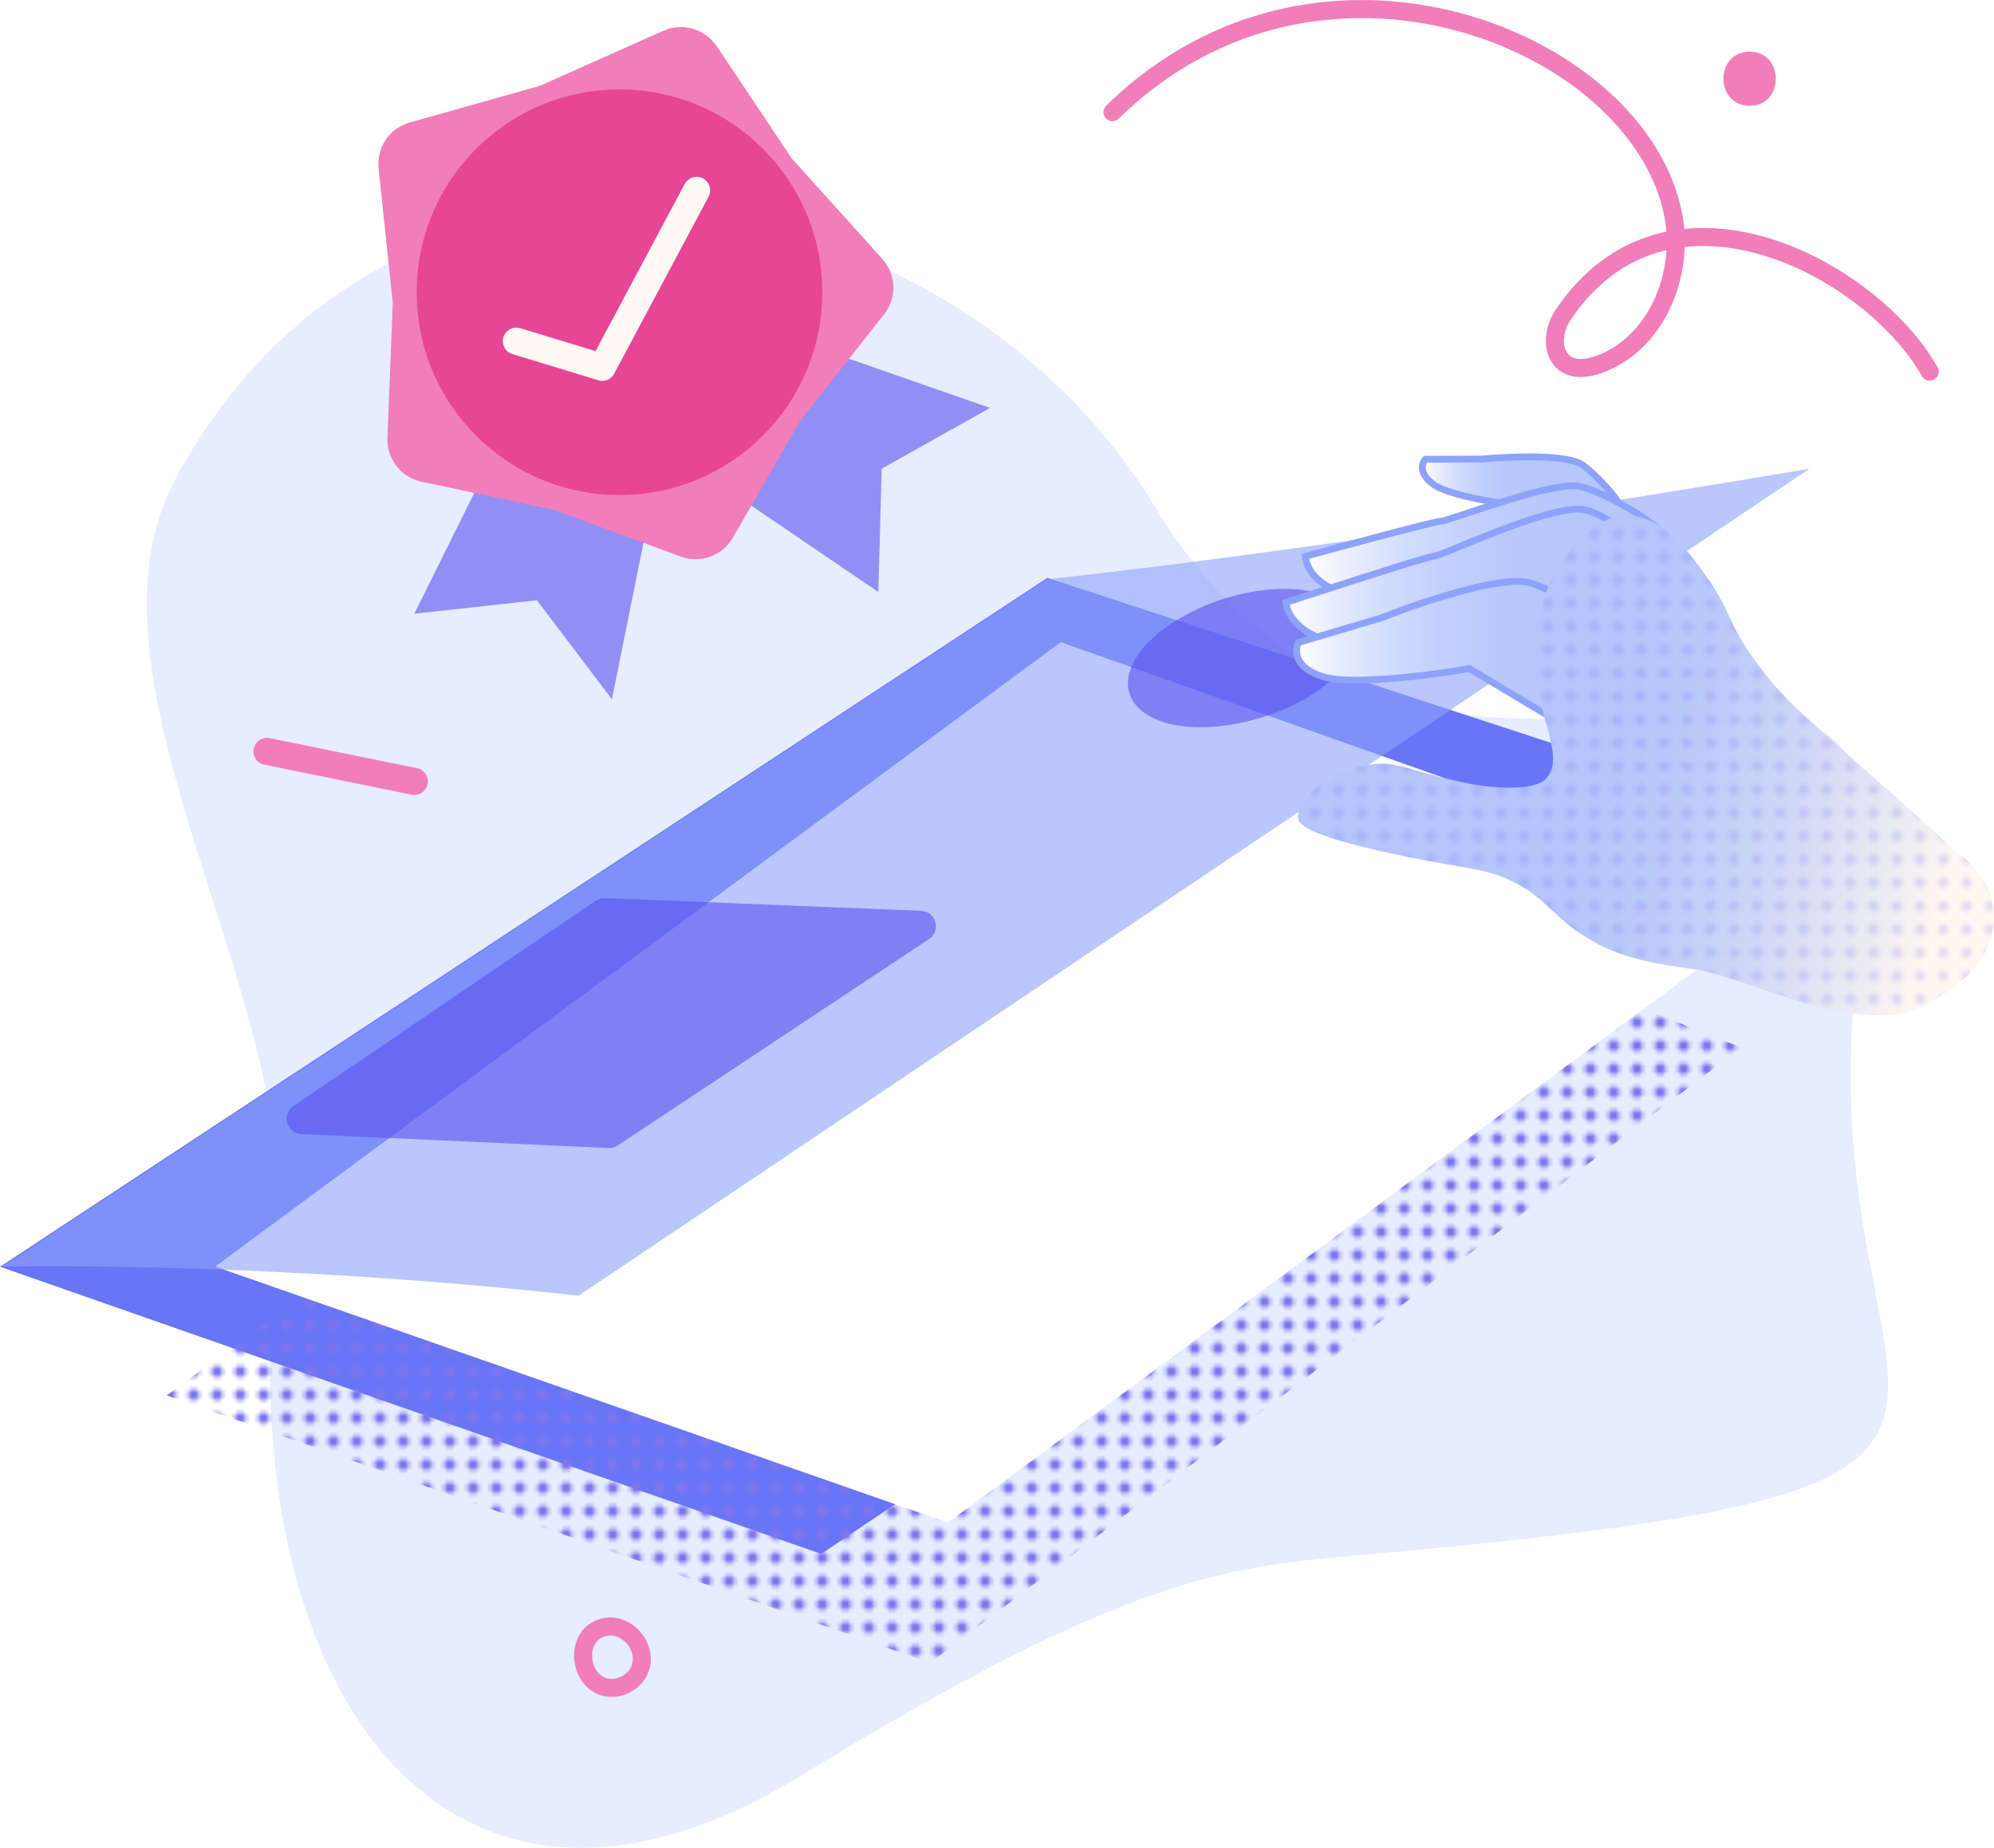 <?xml version="1.0" encoding="UTF-8"?>
<svg id="Layer_2" data-name="Layer 2" xmlns="http://www.w3.org/2000/svg" xmlns:xlink="http://www.w3.org/1999/xlink" viewBox="0 0 221 204.79">
  <defs>
    <style>
      .cls-1 {
        fill: url(#linear-gradient);
      }

      .cls-1, .cls-2, .cls-3, .cls-4 {
        stroke: #8da2fb;
        stroke-miterlimit: 10;
        stroke-width: .75px;
      }

      .cls-5 {
        stroke: #fff9f4;
      }

      .cls-5, .cls-6, .cls-7, .cls-8 {
        fill: none;
      }

      .cls-5, .cls-6, .cls-8 {
        stroke-linecap: round;
        stroke-linejoin: round;
      }

      .cls-5, .cls-8 {
        stroke-width: 3px;
      }

      .cls-9 {
        fill: #fff;
      }

      .cls-10 {
        fill: #5850ec;
      }

      .cls-10, .cls-11 {
        opacity: .6;
      }

      .cls-12 {
        fill: #e5edff;
      }

      .cls-6 {
        stroke-width: 2px;
      }

      .cls-6, .cls-8 {
        stroke: #f17eb8;
      }

      .cls-13 {
        fill: url(#New_Pattern);
      }

      .cls-14 {
        fill: url(#linear-gradient-5);
      }

      .cls-2 {
        fill: url(#linear-gradient-2);
      }

      .cls-15 {
        fill: #e74694;
      }

      .cls-11 {
        fill: #8da2fb;
        isolation: isolate;
      }

      .cls-16 {
        fill: #6875f5;
      }

      .cls-3 {
        fill: url(#linear-gradient-3);
      }

      .cls-17 {
        fill: #7c76ed;
      }

      .cls-4 {
        fill: url(#linear-gradient-4);
      }

      .cls-18 {
        fill: url(#New_Pattern-2);
        opacity: .2;
      }

      .cls-19 {
        fill: #f17eb8;
      }
    </style>
    <pattern id="New_Pattern" data-name="New Pattern" x="0" y="0" width="6" height="6" patternTransform="translate(-864.76 -4114.02) scale(.43)" patternUnits="userSpaceOnUse" viewBox="0 0 6 6">
      <g>
        <rect class="cls-7" width="6" height="6"/>
        <path class="cls-17" d="M3,4.5h0c.83,0,1.5-.67,1.5-1.5h0c0-.83-.67-1.5-1.5-1.5h0c-.83,0-1.5.67-1.5,1.5h0c0,.83.67,1.5,1.5,1.5Z"/>
      </g>
    </pattern>
    <linearGradient id="linear-gradient" x1="157.63" y1="56.49" x2="179.53" y2="56.49" gradientUnits="userSpaceOnUse">
      <stop offset="0" stop-color="#fff"/>
      <stop offset=".08" stop-color="#e8eefe"/>
      <stop offset=".18" stop-color="#d1dcfd"/>
      <stop offset=".3" stop-color="#c0cffc"/>
      <stop offset=".42" stop-color="#b7c8fc"/>
      <stop offset=".58" stop-color="#b4c6fc"/>
    </linearGradient>
    <linearGradient id="linear-gradient-2" x1="144.68" y1="59.97" x2="208.16" y2="59.97" xlink:href="#linear-gradient"/>
    <linearGradient id="linear-gradient-3" x1="142.51" y1="63.89" x2="220.89" y2="63.89" gradientUnits="userSpaceOnUse">
      <stop offset="0" stop-color="#fff"/>
      <stop offset=".06" stop-color="#e8eefe"/>
      <stop offset=".14" stop-color="#d1dcfd"/>
      <stop offset=".23" stop-color="#c0cffc"/>
      <stop offset=".33" stop-color="#b7c8fc"/>
      <stop offset=".45" stop-color="#b4c6fc"/>
    </linearGradient>
    <linearGradient id="linear-gradient-4" x1="143.7" y1="71.86" x2="230.17" y2="71.86" gradientUnits="userSpaceOnUse">
      <stop offset="0" stop-color="#fff"/>
      <stop offset=".05" stop-color="#e8eefe"/>
      <stop offset=".12" stop-color="#d1dcfd"/>
      <stop offset=".19" stop-color="#c0cffc"/>
      <stop offset=".27" stop-color="#b7c8fc"/>
      <stop offset=".37" stop-color="#b4c6fc"/>
    </linearGradient>
    <linearGradient id="linear-gradient-5" x1="225.09" y1="93.92" x2="159.46" y2="75.61" gradientUnits="userSpaceOnUse">
      <stop offset=".11" stop-color="#fff8f1"/>
      <stop offset=".18" stop-color="#f1eff2"/>
      <stop offset=".39" stop-color="#d0d8f7"/>
      <stop offset=".57" stop-color="#bbcafa"/>
      <stop offset=".69" stop-color="#b4c6fc"/>
    </linearGradient>
    <pattern id="New_Pattern-2" data-name="New Pattern" patternTransform="translate(-895.31 -4114.02) scale(.43)" xlink:href="#New_Pattern"/>
  </defs>
  <g id="Layer_1-2" data-name="Layer 1">
    <g>
      <path class="cls-12" d="M30.66,138.16c3.01-27.38-23.28-62.81-11.19-85.13,24.98-46.12,86-34.03,108.43,2.98,31.02,51.18,86.78-5.13,78.48,47.41-8.86,56.12,34.81,60.88-56.47,69.02-14.12,1.26-25.49,2.49-61.11,24.35-39.7,24.37-63.47-10.2-58.15-58.63Z"/>
      <g>
        <polygon class="cls-16" points="0 140.4 91.02 172.23 207.42 93.97 116.08 64.05 0 140.4"/>
        <polygon class="cls-13" points="18.47 154.67 103.1 184.31 193 116.1 114.06 84.94 18.47 154.67"/>
        <polygon class="cls-9" points="23.85 140.38 105.06 168.76 198.42 99.83 117.57 71.17 23.85 140.38"/>
        <line class="cls-16" x1="105.54" y1="94.65" x2="156.64" y2="112.2"/>
        <line class="cls-16" x1="110.06" y1="90.13" x2="141.15" y2="101.01"/>
        <line class="cls-16" x1="100.81" y1="99.39" x2="151.91" y2="116.93"/>
        <path class="cls-11" d="M.22,140.38s29.05-.65,63.91,3.23L200.54,51.95s-48.84,8.39-84.56,12.26L.22,140.38Z"/>
        <path class="cls-10" d="M145.56,76.89c-4.71,3.07-11.63,4.52-16.22,3.26-5.28-1.45-6.04-6-.57-10.26,5.94-4.61,15.29-5.98,19.69-3.16,3.75,2.4,2.11,6.9-2.9,10.16Z"/>
        <g>
          <path class="cls-1" d="M179.53,55.96c-.27-.67-2.6-3.36-4.14-4.43-2.19-1.52-11.22-.65-11.22-.65l-6.19.02s-1.22,1.31.96,2.83,10.4,2.46,10.4,2.46l5.97,6.17,3.81-3.59.41-2.8Z"/>
          <path class="cls-2" d="M184.4,59.48c-.44-1.42-7.36-5.46-9.73-5.63-3.45-.24-14.27,3.94-14.93,3.91s-15.06,3.9-15.06,3.9c0,0,0,2.71,4.19,4.09,4.92,1.61,20.36-2.86,20.36-2.86,0,0,16.24.05,15.17-3.41Z"/>
          <path class="cls-3" d="M185.48,63.13c-.65-.64-7.11-6.31-10.11-6.67-3.82-.46-15.61,5.16-16.35,5.16s-16.5,5.16-16.5,5.16c0,0,.14,3.01,4.88,4.3,5.55,1.51,22.43-4.3,22.43-4.3,0,0,6.75,1.21,8.98,1.72,9.47,2.15,6.67-5.38,6.67-5.38Z"/>
          <path class="cls-4" d="M177.77,69.38c-.69-.86-5.27-3.82-8.01-4.73-3.87-1.29-16.78,3.87-16.78,3.87l-9.09,2.7s-1.23,2.46,2.64,3.75c3.88,1.29,16.35-.86,16.35-.86l8.61,5.16s6.02,0,6.89-5.59c.17-1.07-.6-4.3-.6-4.3Z"/>
          <path class="cls-14" d="M180.31,57.11c4.27-.04,7.92,5.43,9.47,7.75,1.93,2.9,1.75,4.04,4.3,7.75,2.25,3.26,4.47,5.38,5.16,6.02,5.03,4.67,13.24,11.64,17,15.28.58.56,5.93,3.74,4.52,9.68-.99,4.18-4.91,6.39-7.32,7.75-7.04,3.97-20.05-3.11-25.39-3.87-4.98-.71-9.16-1.3-13.34-4.3-2.95-2.12-3.71-3.86-7.32-5.59-2.35-1.13-3.53-1.12-9.04-2.15-12.47-2.34-14.24-3.9-14.42-4.52-.51-1.82,2.5-4.56,4.95-5.38,5.81-1.94,5.76-.31,13.77,1.29,3.23.65,7.38.77,8.61-.43,2.97-2.91-2.75-9.03-.86-17.64,1.21-5.52,5.43-11.58,9.9-11.62Z"/>
          <path class="cls-18" d="M180.31,57.11c4.27-.04,7.92,5.43,9.47,7.75,1.93,2.9,1.75,4.04,4.3,7.75,2.25,3.26,4.47,5.38,5.16,6.02,5.03,4.67,13.24,11.64,17,15.28.58.56,5.93,3.74,4.52,9.68-.99,4.18-4.91,6.39-7.32,7.75-7.04,3.97-20.05-3.11-25.39-3.87-4.98-.71-9.16-1.3-13.34-4.3-2.95-2.12-3.71-3.86-7.32-5.59-2.35-1.13-3.53-1.12-9.04-2.15-12.47-2.34-14.24-3.9-14.42-4.52-.51-1.82,2.5-4.56,4.95-5.38,5.81-1.94,5.76-.31,13.77,1.29,3.23.65,7.38.77,8.61-.43,2.97-2.91-2.75-9.03-.86-17.64,1.21-5.52,5.43-11.58,9.9-11.62Z"/>
        </g>
        <path class="cls-10" d="M33.43,125.69l34.01,1.55c.36.02.72-.08,1.02-.28l34.51-22.88c1.38-.92.78-3.06-.88-3.13l-35.04-1.41c-.37-.01-.73.09-1.03.29l-33.48,22.75c-1.36.92-.76,3.04.88,3.12Z"/>
      </g>
      <g>
        <polygon class="cls-10" points="54.05 51.64 45.92 68.02 59.51 66.53 67.82 77.51 71.9 57.25 54.05 51.64"/>
        <polygon class="cls-10" points="82.22 55.33 97.35 65.62 97.72 51.95 109.73 45.21 90.22 38.41 82.22 55.33"/>
        <path class="cls-19" d="M79.42,5.09l8.33,12.47,10.04,11.14c1.55,1.72,1.64,4.31.2,6.13l-9.28,11.78-7.49,12.99c-1.16,2.01-3.59,2.89-5.77,2.09l-14.07-5.19-14.67-3.11c-2.27-.48-3.86-2.53-3.77-4.84l.59-14.98-1.57-14.91c-.24-2.31,1.21-4.45,3.44-5.08l14.43-4.07,13.7-6.1c2.12-.94,4.61-.22,5.89,1.7Z"/>
        <circle class="cls-15" cx="68.66" cy="32.39" r="22.48"/>
      </g>
      <polyline class="cls-5" points="57.23 37.81 66.75 40.71 77.21 21.1"/>
      <path class="cls-6" d="M123.3,12.43c23.02-22.58,58.52-7.92,62.16,11.46,1.17,6.22-1.53,13.38-7.25,16.09-5.72,2.72-7.01-2.05-4.96-5.09,11.67-17.33,34.26-5.02,40.62,6.3"/>
      <path class="cls-6" d="M66.98,186.97c1.5.42,3.24-.41,3.88-1.83,1.21-2.69-1.82-5.89-4.56-4.56-2.59,1.26-2.02,5.64.68,6.39Z"/>
      <path class="cls-19" d="M193.92,11.73c3.86,0,3.87-6,0-6s-3.87,6,0,6h0Z"/>
      <line class="cls-8" x1="29.59" y1="83.28" x2="45.92" y2="86.61"/>
    </g>
  </g>
</svg>